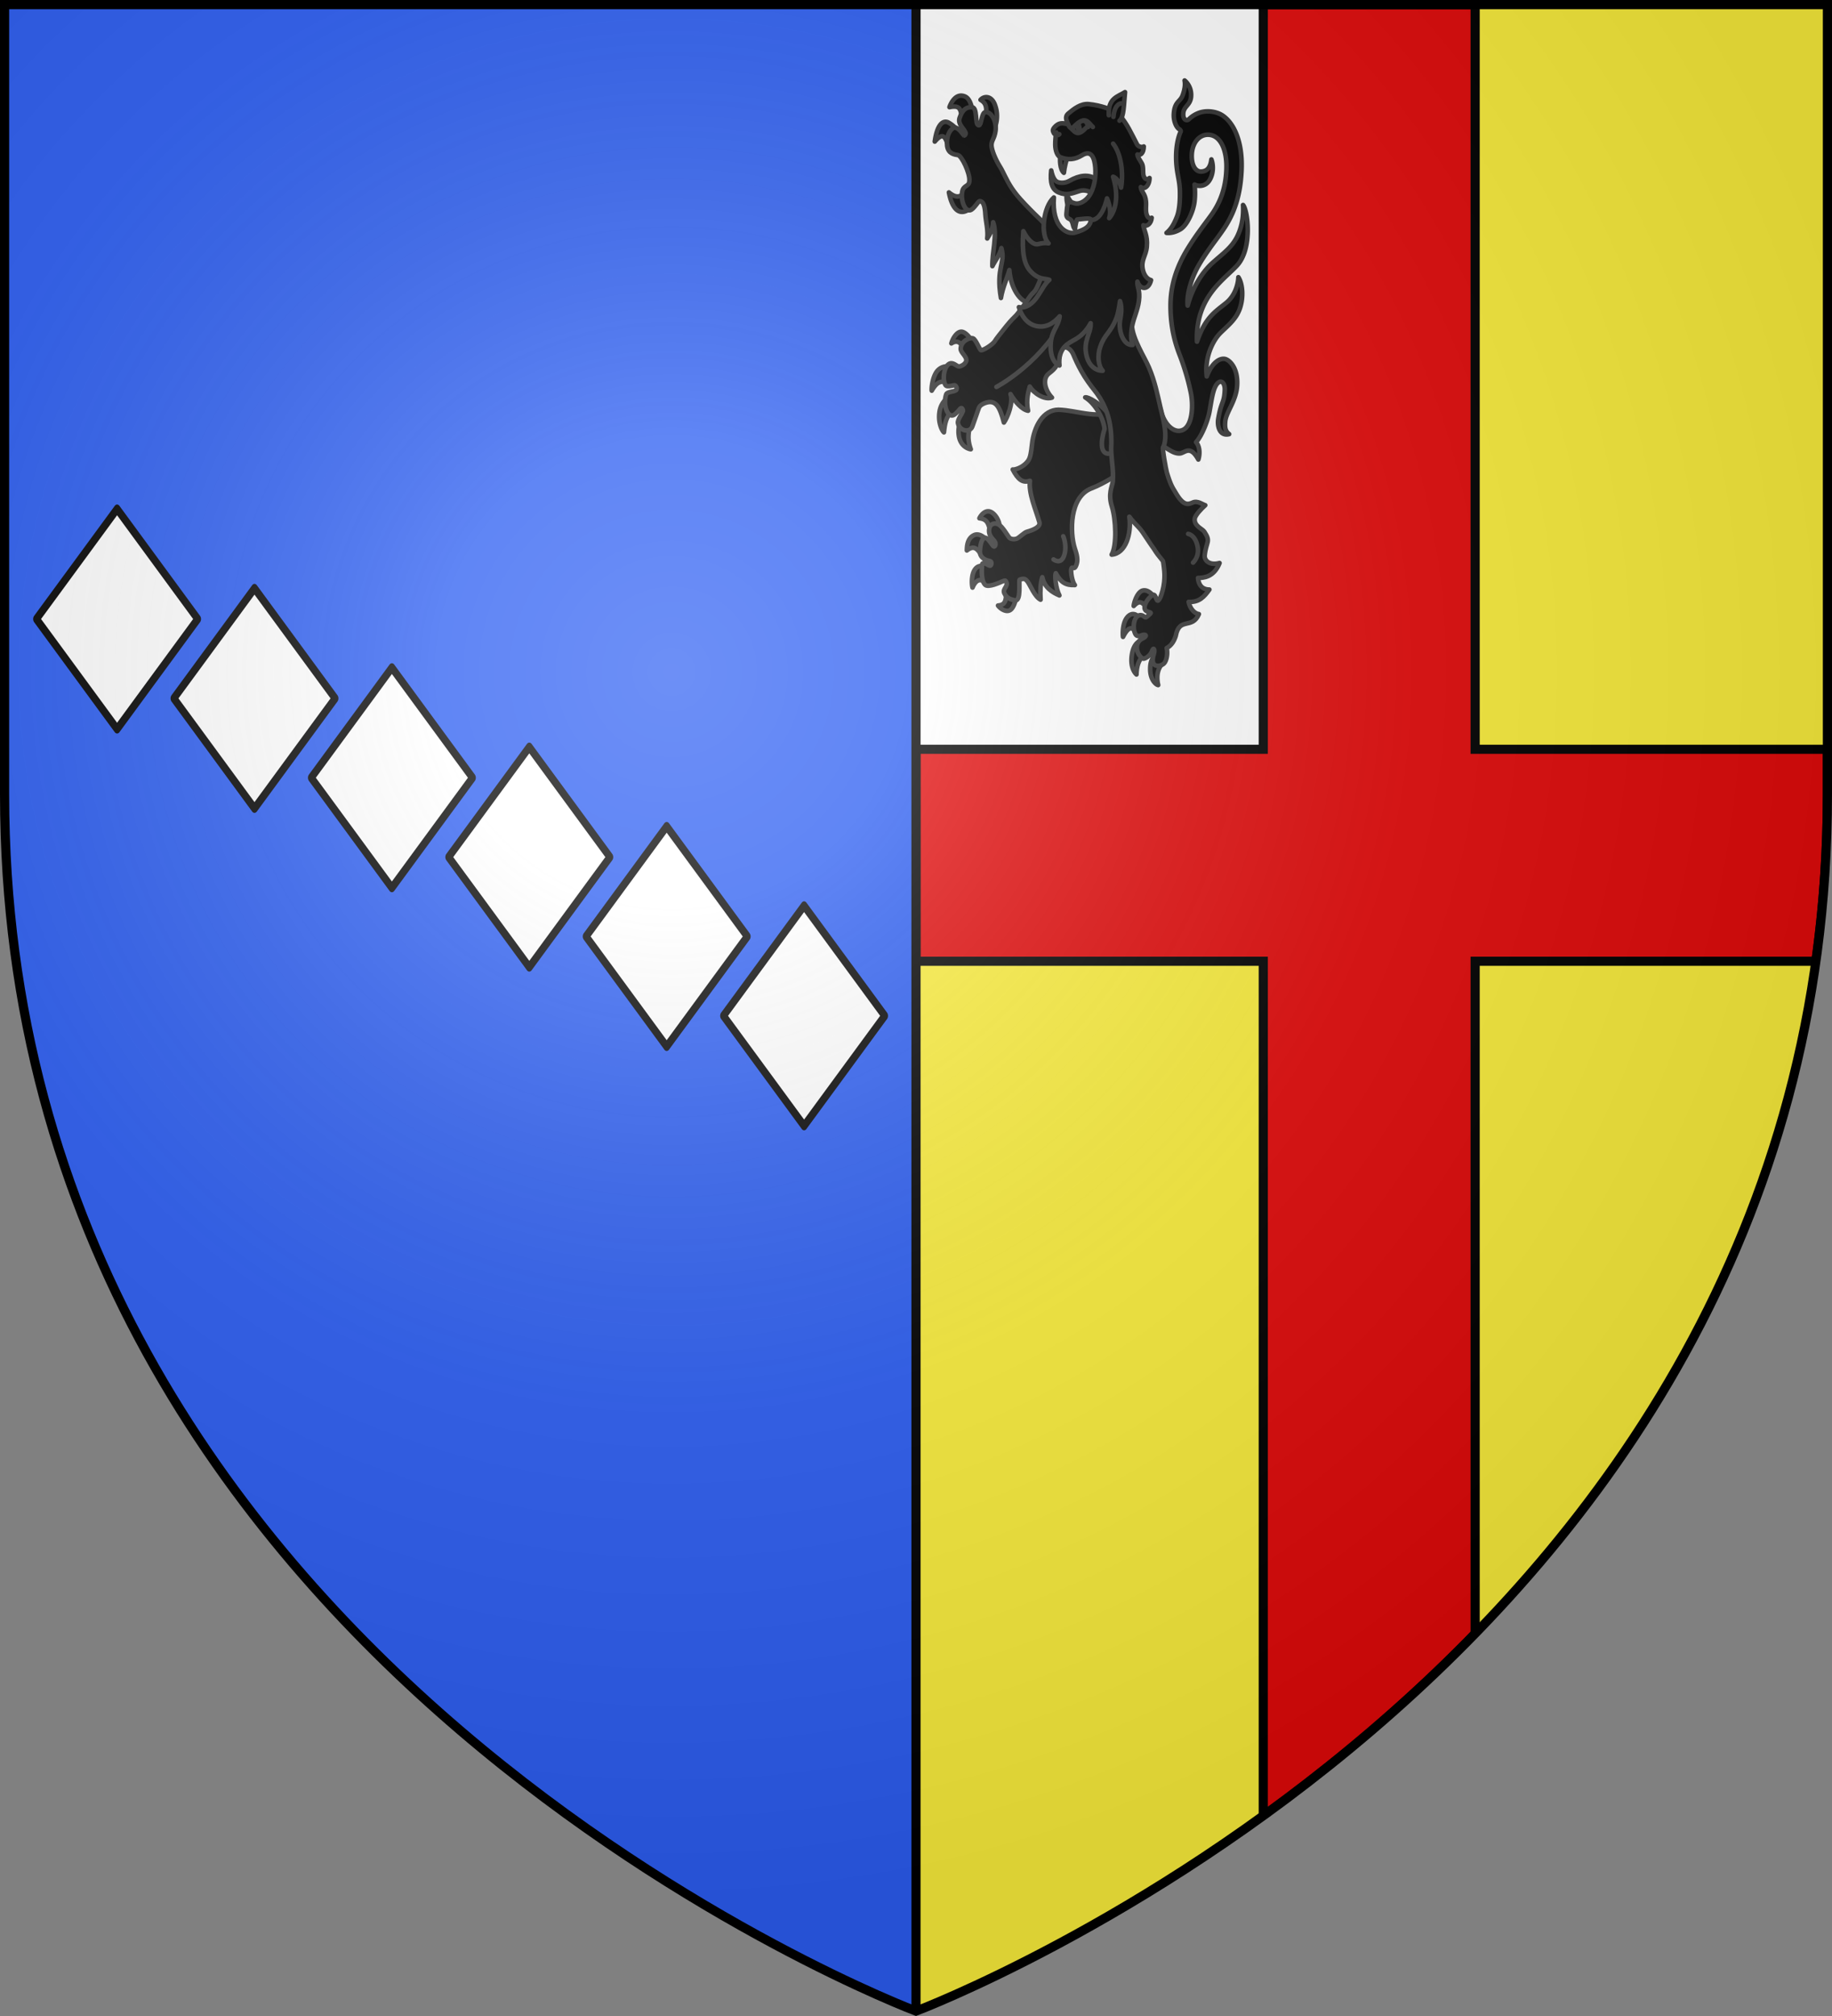 <svg xmlns="http://www.w3.org/2000/svg" xmlns:xlink="http://www.w3.org/1999/xlink" width="600" height="660" viewBox="-300 -300 600 660"><rect x="-300" y="-300" width="600" height="660" fill="#808080" stroke="none"/><radialGradient id="c" cx="-80" cy="-80" r="405" gradientUnits="userSpaceOnUse"><stop offset="0" stop-color="#fff" stop-opacity=".31"/><stop offset=".19" stop-color="#fff" stop-opacity=".25"/><stop offset=".6" stop-color="#6b6b6b" stop-opacity=".125"/><stop offset="1" stop-opacity=".125"/></radialGradient><clipPath id="a"><path d="M598.5 1.5H300v657s298.5-112.209 298.5-398.457z"/></clipPath><path fill="#2b5df2" d="M-298.5-298.5H0v657S-298.5 246.291-298.5-39.957z"/><path fill="#fcef3c" d="M298.5-298.5H0v657S298.5 246.291 298.5-39.957z"/><path fill="#fff" d="M0-298.5h113.734v243.805H0z"/><path fill="#e20909" stroke="#000" stroke-width="3" d="M413.734 1.5v243.805H300v69.39h113.734v279.836c22.726-16.433 46.61-36.24 69.391-59.658V314.695h111.602c2.45-17.467 3.773-35.673 3.773-54.652v-14.738H483.125V1.5z" clip-path="url(#a)" transform="translate(-300 -300)"/><g stroke="#313131" stroke-linecap="round" stroke-linejoin="round" stroke-width="1.428"><g fill-rule="evenodd"><path d="M16.596-179.872c-1.438.022-2.762 2.29-3.07 3.64 1.554-1 2.617-.534 3.518.996l2.304-2.626s-1.227-1.738-2.463-1.987a1.346 1.346 0 0 0-.289-.023zm-4.324 10.787c-.783.007-2.013.22-3.014 1.297-1.569 1.688-2.007 5.522-1.854 6.29 1.545-2.6 2.713-3.371 5.577-2.397l.066-5.126s-.306-.068-.776-.064zm.724 9.36s-2.514 1.302-3.123 4.534c-.65 3.448.706 6.163 1.33 6.698.278-2.412.606-5.869 3.527-6.82zm3.675 6.58c-.448 1.405-1.266 3.513-.764 6.037.61 3.073 2.992 3.806 3.664 3.88-1.16-3.206-.79-5.444.145-8.546zM73.73-99.23a1.987 1.987 0 0 0-.646.08c-1.6.48-2.626 3.542-2.738 4.784 1.548-1.611 2.587-1.732 4.24 1.035.528-1.005 1.314-2.388 2.105-3.785-.208-.423-1.471-2.064-2.96-2.114zm-3.463 7.399c-.472-.038-1.011.111-1.555.587-2.027 1.773-1.81 5.993-1.706 6.521 1.798-3.447 2.995-3.42 4.53-.68l.308-5.437c-.18-.36-.79-.93-1.577-.991zm2.12 8.393s-2.033.4-2.625 4.34c-.592 3.936 1.02 5.726 1.445 6.094.065-3.025.992-5.545 3.217-6.342zm4.543 4.545c-.488.572-1.495 1.42-1.45 4.367.05 3.17 1.746 4.696 2.486 4.825-.683-2.968-.019-5.167 1.18-6.51zm-51.963-44.99c-1.507.01-2.58 1.828-2.705 2.183 2.769.293 2.9 2.06 3.644 5.202 1.055-1.243 1.987-2.309 2.597-2.88.054-.726-.614-2.866-2.182-4.013-.479-.351-.932-.495-1.354-.492zm-3.375 7.232a2.153 2.153 0 0 0-.937.175c-2.312.998-2.278 3.852-2.31 4.801 2.559-2.017 3.5 0 4.982 1.994l1.245-5.218c-.457-.517-1.647-1.71-2.98-1.752zm3.195 10.403s-2.026-1.35-3.507.018c-1.596 1.475-1.473 4.946-1.17 6.139 1.357-3.219 3.131-2.6 4.457-1.087zm5.68 6.677c.417 4.219-.615 4.894-2.413 5.074.61.908 2.654 2.42 4.007 1.261 1.486-1.272 1.865-5.049 1.717-5.145zM16.575-253.475c-2.13-.02-3.323 2.622-3.641 3.585 3.795-.775 3.44 1.013 4.079 4.687l3.315-2.095c-.267-1.928-.74-5.06-2.475-5.87a3.064 3.064 0 0 0-1.278-.307zm7.973.473c-.715-.052-1.42.252-1.934.828 1.47.917 2.27 1.97 1.468 5.914l2.761 3.14c.722-1.345 1.506-4.454.146-7.747-.582-1.409-1.522-2.069-2.44-2.135zm-12.685 7.686c-1.27-.114-2.813 1.15-3.516 6.16 3.37-3.914 3.323-.01 4.94 2.663l2.33-6.08s-1.247-1.511-2.929-2.475a2.032 2.032 0 0 0-.825-.268zm6.563 20.25c-1.44 3.576-3.292 3.733-5.672 1.764 1.425 7.345 4.91 7.41 8.131 3.465zM84.74-141.926c1.512-.103 3.146-2.815 5.741 1.898.54-1.765.486-4.04-.712-5.406 1.763-1.855 3.655-6.644 4.187-9.517.693-3.745 1.13-8.122 2.964-9.205.972-.575 1.883.558 1.799 2.495-.182 4.206-1.081 3.301-2.035 8.98-.357 2.131.35 5.476 3.392 4.738-1.288-.964-1.356-2.236-1.217-3.918.241-2.92 3.376-6.339 3.703-11.135.386-5.641-2.458-8.18-3.869-8.398-1.89-.292-4.192 1.636-5.583 5.462-.735-5.571 1.67-10.991 4.277-13.583 2.185-2.172 4.667-4.073 5.883-7.201 1.37-3.528 1.095-7.967-.312-10.153-.071 2.11-.983 5.653-3.713 7.922-3.313 2.754-6.517 4.335-9.193 12.184-.561-14.043 8.73-19.516 12.589-23.863 4.79-5.396 3.226-17.154 1.772-18.759.084 1.97.134 5.052-1.313 8.698-1.674 4.217-4.602 6.128-8.134 9.279-3.513 3.133-6.43 8.138-7.812 13.39-.382-3.545 1.238-8.68 3.278-12.275 2.112-3.724 4.636-6.99 6.072-8.962 2.859-3.928 7.024-9.366 7.456-21.29.305-8.386-2.27-14.258-5.878-16.71-2.117-1.437-5.22-1.652-7.357-.875-1.072.39-2.141.989-3.145 1.966-.706.689-1.925.265-1.803-1.734.145-2.355 2.22-2.529 2.44-5.29.183-2.277-.885-4.107-2.015-5.013.283 1.395-.024 3.013-.617 4.628-.773 2.104-2.523 1.88-2.75 5.86-.114 1.992.706 4.237 1.868 4.794.138.137.37.438.271.656-1.283 2.854-1.515 6.63-1.385 9.248.217 4.373 1.15 5.914 1.162 9.964.004 1.262.003 4.901-.934 7.3-1.155 2.958-2.143 4.13-3.244 5.061 1.553.158 3.213-.425 4.374-1.156 2.148-1.35 3.97-5.65 4.332-8.501.242-1.899.187-3.673.034-5.402 1.05.576 2.881.659 4.162-.716 1.315-1.412 2.043-4.462 1.076-7.123-.334 2.696-1.446 3.674-3.115 3.782-1.588.102-2.857-1.506-2.995-4.301-.205-4.12 1.956-7.122 4.927-7.18 3.935-.075 6.073 4.609 5.864 10.738-.209 6.143-2.086 10.665-4.74 14.321-2.28 3.142-4.68 6.193-7.052 10.01-1.85 2.978-5.496 9.29-5.619 17.659-.09 6.202 1.023 11.217 2.764 15.735s2.772 8.283 3.515 11.786c.893 4.211.475 9.958-2.042 11.57-2.606 1.67-6.145-.86-7.4-6.372-.447 4.028-1.057 12.359 1.46 12.047 1.523.85 2.895 1.986 4.622 1.867z" transform="matrix(1.051 0 0 1.05 -2.626 -2.536)"/><path d="M46.909-155.543c-4.73-.003-7.662 5.116-8.268 10.827-.26 2.451-.506 4.129-1.213 5.094-1.734 2.366-4.522 2.867-4.782 2.71 1.666 3.216 3.14 4.293 5.361 3.512-.463 3.96 1.785 8.873 2.946 12.928.392 1.369-1.577 2.333-3.944 2.992-.77.214-2.282 1.752-3.022 2.087-.767.346-1.925.225-2.37-.22-.459-.46-2.117-3.49-3.377-4.161-1.172-.624-2.64-.267-2.912 1.281-.434 2.47 1.591 3.457 1.861 4.33.261.845-.188 1.52-.568 1.166-.45-.42-1.903-3.036-2.8-2.574-.677.348-1.234 1.331-1.404 4.055-.144 2.31 2.186 3.014 3.068 3.124.717.089.624 1.24.191 1.459-.465.235-2.497-1.738-2.613-.174-.116 1.565-.267 4.974 1.008 6.171 1.003.941 4.772-.846 5.204-1.022.514-.21 1.016-.455 1.183-.204 1.137 1.704-1.189 2.312-.401 3.895.837 1.68 2.047 1.836 3.162 2.133 2.292.612 1.13-6.428 1.636-6.471 1.094-.246 1.522-.517 2.404.636s2.207 4.72 4.063 5.65c-.162-2.727-.028-5.18.54-7.012.645 3.13 2.97 4.68 5.33 5.678-1.182-2.238-1.504-6.299-1.126-6.918 1.551 2.801 3.01 3.821 5.942 3.685-.873-1.05-1.32-4.115-1.126-4.977.295-1.323.935.98 1.72-1.707.496-1.693-.303-3.735-.634-4.79-1.52-4.841-1.75-16.05 5.268-18.697 3.816-1.44 9.583-5.034 10.082-6.052 3.978-8.11.306-14.962-1.747-18.894-5.193 4.017-12.693.596-18.662.46zM24.116-216.402c.11 2.05.928 5.01.577 7.464.911-1.397 1.748-3.162 1.851-5.066 1.378 3.93-.377 9.412-.244 13.69.705-1.484 2.412-3.668 2.797-5.642 1.385 4.859-1.774 5.958-.133 15.564.57-3.468 2.02-6.336 2.63-8.714.469 6.602 4.382 10.96 6.587 9.867 5.056 10.687 11.145 6.526 10.851-5.099 0 0-4.78-17.137-6.015-18.616-1.343-1.605-3.05-3.055-4.997-5.07-2.198-2.273-4.002-4.099-5.706-6.654s-2.525-4.849-3.642-6.643c-1.571-2.526-2.615-5.331-2.648-6.634-.041-1.594.911-2.021 1.265-4.553.42-3.012-1.49-6.242-3.266-5.794-1.013.255-1.122 3.31-1.668 3.924-.129.145-.283.195-.481.101-1.039-.492-.184-5.384-1.862-5.577-1.678-.194-3.015.633-3.922 3.3-.73 2.145 1.797 3.607 1.893 4.867.02.282-.345.692-.523.685-.117-.005-1.923-3.161-3.336-2.398-1.101.595-2.296 2.688-1.919 5.59.326 2.509 2.375 2.688 3.36 2.858 1.166.203 3.775 5.601 3.565 8.034-.065 1.96-1.862 1.189-2.24 3.437-.485 2.883.906 6.114 2.472 5.73 1.17-.288 2.428-2.759 2.961-2.84 1.291-.011 1.67 1.913 1.793 4.19z" transform="matrix(1.051 0 0 1.05 -2.626 -2.536)"/><path d="M55.226-159.398c3.082 1.877 5.696 6.503 6.034 9.828-1.776 5.738-.604 8.303 1.934 7.617 2.07-.559 2.074-3.24 1.529-6.332-.487-2.759-1.228-4.622-2.805-6.596-2.059-2.577-5.807-4.77-6.692-4.517z" transform="matrix(1.051 0 0 1.05 -2.626 -2.536)"/><path d="M83.438-85.034c1.134-6.031 5.134-1.88 7.21-6.794-1.262-.132-2.767-1.613-3.19-3.809 3.29.16 4.776-1.511 6.467-3.839-1.325.013-3.28-.523-3.557-3.623 1.584-.05 4.902-.073 6.725-4.65-3.217.871-4.782-.86-4.634-2.358.438-4.426 2.034-4.188-.13-7.426-.609-.91-3.193-1.722-2.982-3.975.112-1.195 2.247-3.336 3.288-4.267-.667-.119-2.356-1.542-3.898-.844-1.542.698-2.916 1.009-5.219-2.879-1.059-1.795-1.58-2.269-2.85-6.479-.255-.846-1.578-7.996-1.136-7.865 1.507-3.347.103-8.512-.857-12.353-.934-4.097-1.76-8.236-3.587-12.526-1.402-3.294-5.139-8.926-5.34-13.337-.262-5.716-.328-11.82-.11-14.792.597-8.148.807-9.696-3.954-12.319-2.814-1.55-12.59-5.619-17.218 2.68-2.365 4.24-4.91 3.955-6.966 9.617s-2.104 3.86-3.885 6.562-3.394 4.798-3.904 5.334c-1.02 1.071-1.38 1.286-3.097 3.4s-3.25 4.09-3.536 4.608c-.572 1.037-3.636 2.987-4.319 2.86-.421-.077-1.62-3.431-2.52-3.703-1.127-.34-3.783.95-3.814 3.271-.017 1.244 2.047 2.425 1.72 3.82-.222.95-1.847 1.889-2.568 1.62-.412-.154-1.601-1.274-2.578-.849-1.824.794-2.38 5.063-1.299 6.727.55.845 2.689-.192 3.01.11.364.344.597.614.402 1.281-.212.724-2.86.531-3.194 1.474-1.137 3.21.481 7.789 2.552 6.33.695-.49 1.36-1.313 1.826-1.862.413-.486.798.124.84.492.094.836-1.815 2.791-1.56 4.06.492 2.439 3.69 3.075 4.468 1.038.604-1.58 1.832-5.328 2.063-5.837.116-.254.295-.824 1.726-1.445 3.57-1.392 4.763 1.128 6.06 6.022 1.162-1.592 2.996-6.293 2.059-8.867 1.327 2.275 3.56 4.866 5.479 5.192-.773-3.451.223-6.357.53-7.538 1.226 2.06 4.537 4.256 6.908 3.435-2.04-2.069-3.203-5.806-.92-7.55 2.283-1.745 2.865-2.75 3.39-6.028s3.15-2.251 4.146.063c.996 2.315 1.395 3.17 2.551 5.28 1.244 2.268 2.917 4.5 4.011 5.872 1.236 1.55 2.387 3.249 3.425 5.7 1.331 3.14 1.958 6.694 1.888 11.015-.303 4.163.844 7.845.46 11.9-.231 1.541-1.518 3.77-.275 7.72 1.243 3.948 1.592 12.103-.075 14.99 4.391-.355 6.223-6.473 5.521-11.818 1.676 2.307 2.817 2.922 4.177 4.905.515.75 2.848 4.303 3.432 5.046 1.189 1.883 1.028 1.554 2.864 3.88.131.42.466 3.294.464 4.034 0 .214.072 1.926-.302 3.892-.332 1.739-.947 3.686-1.577 4.316-.648.649-.83-1.925-1.576-1.717-.988.274-2.998 2.674-2.73 4.218.261 1.502 2.564.935 1.716 1.696l-1.085.972c-.667.598-.885-.861-2.296-.509-1.734.433-2.199 3.902-1.251 5.78.623 1.236 1.955.456 1.955.456 1.481-.554 1.989.308.121 1.093 0 0-1.802.818-1.577 3.135.153 1.58 1.503 3.249 2.238 3.047.974-.267 2.066-1.268 2.384-2.167.596-1.688 1.089-.674.67.67-.239.763-.649 2.392.021 3.218.818 1.007 2.779.432 3.39-.527.937-1.47.802-3.818.573-4.49 1.553-.777 2.378-2.344 2.837-3.789z" transform="matrix(1.051 0 0 1.05 -2.626 -2.536)"/></g><path fill="none" d="M27.574-162.667s12.571-6.515 20.562-20.243m39.186 66.073s2.04.232 2.85 3.587c.845 3.499-1.338 5.362-1.338 5.362m-40.454-8.21s1.275 2.881.308 5.917c-1.01 3.165-3.327 1.307-3.327 1.307" transform="matrix(1.051 0 0 1.05 -2.626 -2.536)"/><g fill-rule="evenodd"><path d="M62.664-219.761c-1.676-.682-3.293-1.335-4.623-2.71-1.239-1.282-3.107-1.767-4.62-1.27-2.434.799-4.006 1.48-6.48.429-2.082-.886-2.703-3.1-2.308-6.844.434 2.18 1.169 3.234 1.871 3.562.903.423 2.516.427 3.777-.3 6.528-3.756 10.798-.591 12.383 7.133z" transform="matrix(1.051 0 0 1.05 -2.626 -2.536)"/><path d="M47.521-234.765c-.268 1.048-.223 4.308 1.06 5.344.204-1.85.76-3.995 1.172-5.089zm1.95 12.101c-.163 1.138.037 2.586.359 3.473l1.546-.575c-.788-.7-1.488-1.738-1.905-2.898z" transform="matrix(1.051 0 0 1.05 -2.626 -2.536)"/><path d="M70.024-175.746c-.65-1.574-.55-3.95-.171-5.909.515-2.671 1.716-4.851 2.104-7.815.452-3.468-.627-4.306-.458-6.016.892 2.575 3.465 2.772 4.239-.466-1.145-.262-2.18-1.495-2.548-3.232-.664-3.13.975-4.211 1.24-7.242.312-3.576-.995-5.134-1.078-6.648 1.096.543 2.428-.455 2.587-2.324-.582.35-1.18.107-1.547-.933-.44-1.247-.087-2.888-.235-4.244-.275-2.517-1.462-2.825-1.614-4.393 1.157.949 2.697-.416 2.725-2.822-.429.451-.984.512-1.446.046-.83-.84-.388-2.448-.697-3.922-.225-1.067-1.551-2.299-1.625-3.464 1 .44 1.952-.51 1.97-2.502-.521.376-1.7.103-2.09-.645-1.826-3.5-3.11-6.396-5.26-8.858-1.745-1.996-6.254-3.356-9.748-3.696-2.575-.25-4.762 1.553-6.342 2.866-1.377 1.144-.517 2.302-.16 3.394-1.176-.234-2.182-.562-3.295.14-.642.405-1.48 1.288-1.412 1.874.04.338.496 1.438.887 1.036-.025 1.313-.187 2.058-.162 3.42.031 1.791.664 3.432 1.563 3.804 2.385.985 4.574.782 6.772-.577 2.975-1.84 3.912.889 4.149 3.833.24 2.968-.363 6.646-2.01 8.946-.856 1.195-2.425 2.373-3.95 2.263-.857-.062-1.684-.753-2.435-.22-.383.273-.482 2.315-.597 3.432-.09.873.324 1.352.895 1.577 1.326.522.982 2.765 1.773 3.122.053-.586.404-2.943.73-2.958 1.308-.06 4.314-.664 4.222.138-.235 2.016-1.657 3.004-4.889 3.951-2.507.736-7.358-1.63-6.652-10.94-3.279 2.9-4.319 11.63-1.653 14.316-.96-.212-2.02-.095-3.182.214-1.726.459-3.565-1.812-4.678-4.029-.514 6.628.222 10.38 2.287 12.554 2.454 2.585 4.16 2.129 5.824 2.615-1.4 1.154-2.407 3.273-3.688 5.176-1.44 2.138-3.525 3.849-5.813 3.354.957 3.198 2.803 5.163 5.05 5.787 3.034.843 5.56-.49 7.665-2.942-.36 3.15-2.368 4.254-2.765 8.062-.354 3.403.588 6.468 2.697 7.286-.57-5.459 2.812-6.96 4.81-8.088 1.89-1.068 3.536-2.578 4.904-5.106.195 3.226-2.462 5.452-1.262 10.198.806 3.191 2.817 4.613 5.013 4.642-1.399-1.554-1.716-4.724-.73-7.534 1.417-4.034 3.163-4.223 5.014-8.91.49-1.243.839-3.31 1.12-5.289.752 2.258.292 4.294.012 6.086-.526 3.367 1.117 7.896 3.94 7.592z" transform="matrix(1.051 0 0 1.05 -2.626 -2.536)"/><path d="M62.586-247.357c-.316-5.35 2.735-5.747 5.055-7.22-.38 3.41-.287 7.881-1.73 8.91" transform="matrix(1.051 0 0 1.05 -2.626 -2.536)"/></g><path fill="none" d="M67.286-251.046s-2.82-.92-3.265 4.195m-17.812 4.824s.358 1.37.944.58m2.718-3.124c.97 2.248 1.7.881 2.537.145 3.05-2.68 3.674-.746 5.196.728M57-214.742c3.548.365 5.019-6.707 5.019-6.707s1.605 3.4.677 6.172c1.992-2.269 3.086-6.8 1.217-12.907 1.158.287 2.306 2.252 2.496 3.38.753-4.403.094-10.424-2.486-13.704" transform="matrix(1.051 0 0 1.05 -2.626 -2.536)"/><path d="M50.993-243.125c.947 1.019 1.658 1.57 2.555 1.192 1.446-.609 1.917-1.909 2.585-1.783-.556-2.963-2.353-1.944-3.725-.71-.613.551-1.007.996-1.415 1.3z" transform="matrix(1.051 0 0 1.05 -2.626 -2.536)"/><path fill-rule="evenodd" d="M53.205-244.908c-.12.116.193 1.32.459 2.333-.24-.02-.94-.579-1.002-1.747.168-.753.543-.586.543-.586z" transform="matrix(1.051 0 0 1.05 -2.626 -2.536)"/></g><g transform="translate(2.975 55.119)"><path id="b" fill="#fff" stroke="#000" stroke-linecap="round" stroke-linejoin="round" stroke-width="2.56" d="M-340.742 106.911h44.693v44.693h-44.693z" transform="scale(.836 1.14) rotate(45)"/><use xlink:href="#b" width="100%" height="100%" transform="translate(45 25.981)"/><use xlink:href="#b" width="100%" height="100%" transform="translate(90 51.962)"/><use xlink:href="#b" width="100%" height="100%" transform="translate(135 77.942)"/><use xlink:href="#b" width="100%" height="100%" transform="translate(180 103.923)"/><use xlink:href="#b" width="100%" height="100%" transform="translate(225 129.904)"/></g><path fill="none" stroke="#000" stroke-width="3" d="M0 358.397V-298.5"/><path fill="url(#c)" d="M-298.5-298.5h597v258.543C298.5 246.291 0 358.5 0 358.5S-298.5 246.291-298.5-39.957z"/><path fill="none" stroke="#000" stroke-width="3" d="M-298.5-298.5h597v258.503C298.5 246.206 0 358.398 0 358.398S-298.5 246.206-298.5-39.997z"/></svg>